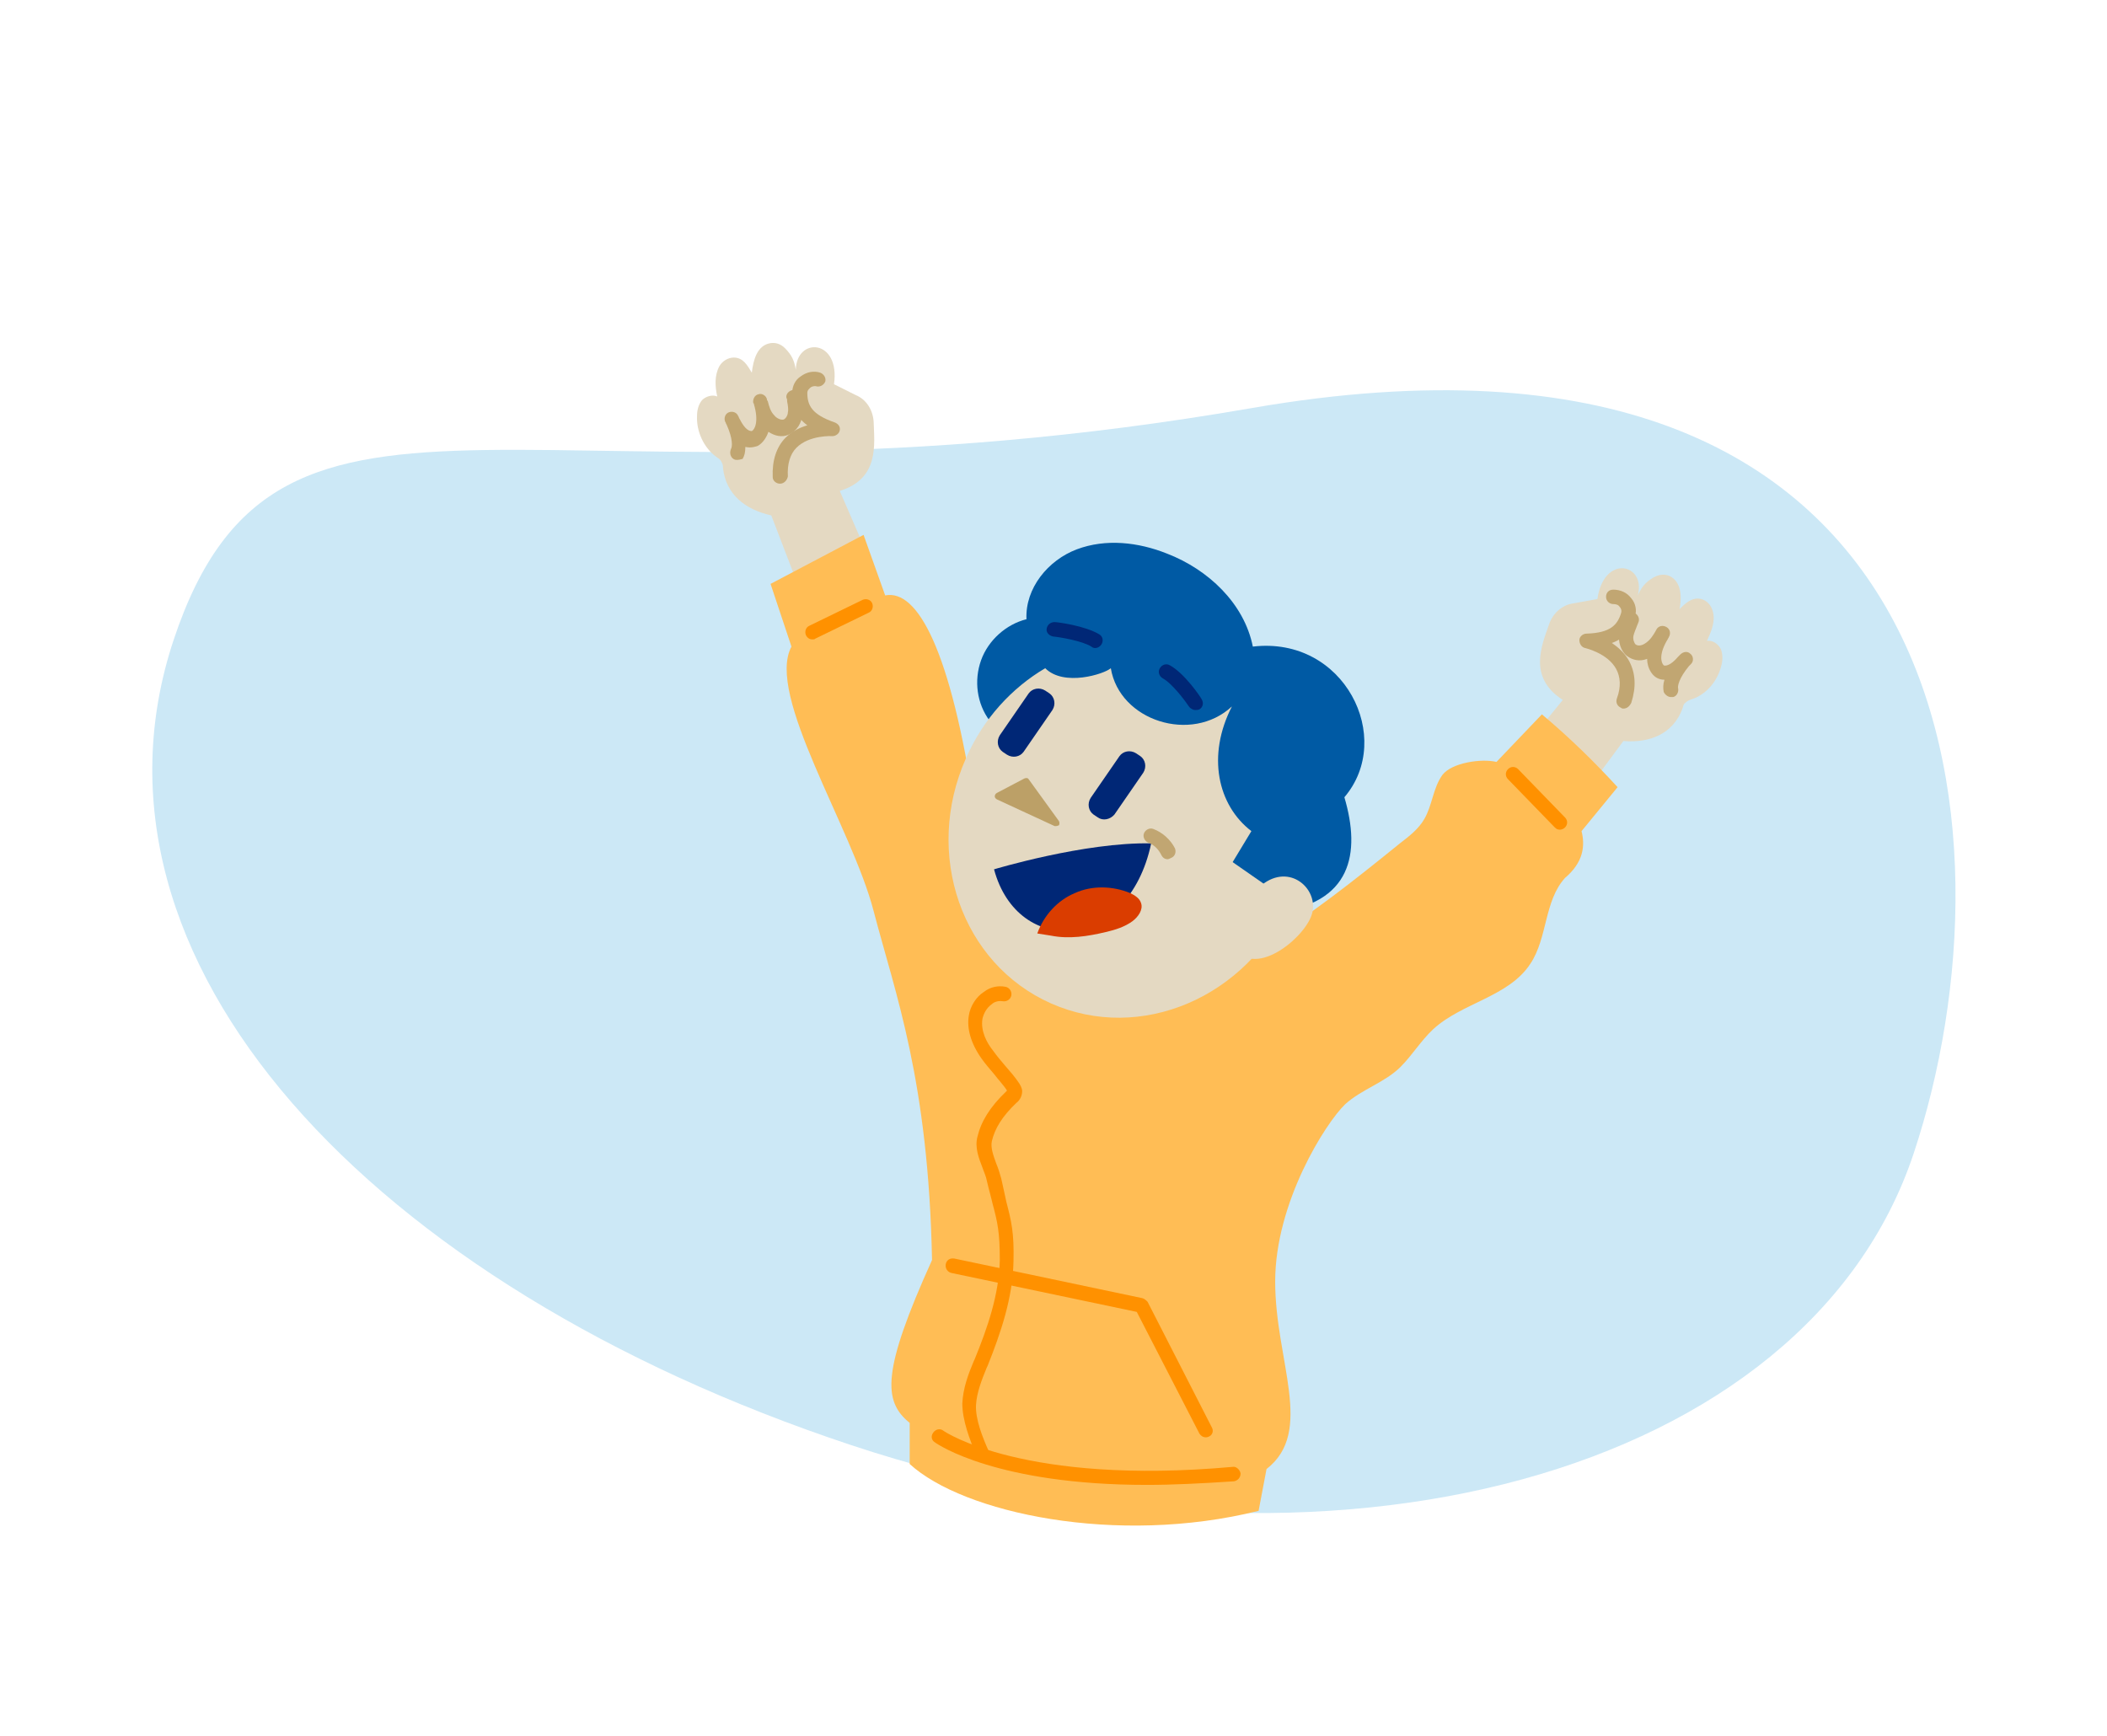 <svg width="585" height="482" viewBox="0 0 585 482" fill="none" xmlns="http://www.w3.org/2000/svg">
<path fill-rule="evenodd" clip-rule="evenodd" d="M236.167 401.219C369.576 445.566 501.725 409.319 531.33 320.259C560.934 231.199 545.334 79.003 347.557 113.306C149.779 147.609 77.817 88.617 48.212 177.677C18.607 266.737 102.757 356.872 236.167 401.219Z" fill="#CCE8F6"/>
<path d="M240.964 154.324L233.158 136.31C244.166 132.908 242.765 123.501 242.565 117.096C242.365 113.894 240.564 110.892 237.562 109.691L231.557 106.689C233.358 94.079 221.149 93.479 220.949 102.686C220.549 100.284 219.948 98.683 217.947 96.681C216.746 95.48 215.345 95.08 213.944 95.28C210.141 95.88 209.14 100.084 208.74 103.486C207.539 101.485 206.338 99.283 203.736 99.283C202.135 99.283 200.534 100.284 199.734 101.685C198.332 104.287 198.533 107.289 199.133 110.091C197.732 109.491 195.931 110.091 194.93 111.092C193.929 112.293 193.529 113.894 193.529 115.495C193.329 119.698 195.33 124.302 198.933 126.904C199.533 127.304 200.134 127.704 200.334 128.305C200.734 128.905 200.734 129.505 200.734 129.906C201.535 137.311 206.939 141.514 214.144 143.115L222.751 165.532L240.964 154.324Z" fill="#E4D9C2"/>
<path d="M216.546 134.309C215.545 134.309 214.544 133.509 214.544 132.508C214.344 127.905 215.545 124.102 218.147 121.5C219.948 119.699 222.15 118.698 224.151 118.097C221.149 115.896 219.948 113.094 219.948 109.091C219.948 107.289 220.749 105.488 222.35 104.487C223.951 103.286 225.953 102.886 227.754 103.487C228.755 103.887 229.355 104.888 229.155 105.888C228.755 106.889 227.754 107.49 226.753 107.289C226.153 107.089 225.352 107.289 224.952 107.69C224.752 107.89 224.151 108.29 224.151 109.091C224.151 112.493 225.352 115.095 231.757 117.297C232.758 117.697 233.358 118.498 233.158 119.498C232.958 120.499 231.957 121.1 231.157 121.1C231.157 121.1 224.752 120.699 221.149 124.302C219.348 126.103 218.547 128.905 218.747 132.308C218.547 133.309 217.747 134.309 216.546 134.309C216.546 134.309 216.746 134.309 216.546 134.309Z" fill="#C1A672"/>
<path d="M204.738 127.703C204.338 127.703 204.138 127.703 203.737 127.503C202.737 126.903 202.537 125.702 202.937 124.701C203.337 124.101 203.537 121.899 201.736 117.896C201.536 117.696 201.536 117.296 201.336 117.095C200.935 116.095 201.336 114.894 202.336 114.494C203.337 114.093 204.538 114.494 204.938 115.494C205.138 115.694 205.138 116.095 205.339 116.295C206.94 119.497 208.141 119.697 208.741 119.697C209.542 119.297 210.743 117.095 209.342 112.292C209.342 112.092 209.342 112.092 209.141 111.892C208.941 110.891 209.542 109.69 210.542 109.49C211.543 109.09 212.744 109.89 212.944 110.891C212.944 111.091 212.944 111.291 213.144 111.291C213.545 112.892 213.945 114.293 214.946 115.294C215.546 116.095 216.747 116.695 217.548 116.495C218.148 116.295 218.749 115.294 218.749 114.494C218.949 113.693 218.749 112.492 218.548 111.491C218.548 111.091 218.548 110.691 218.348 110.491C218.148 109.49 218.949 108.489 220.15 108.289C221.35 108.089 222.151 108.889 222.351 110.09C222.351 110.491 222.351 110.691 222.551 111.091C222.752 112.292 222.952 113.893 222.752 115.294C222.551 117.296 221.35 119.697 218.949 120.698C217.147 121.499 215.146 121.098 213.345 119.898C212.344 122.9 210.342 123.901 210.142 123.901C209.942 123.901 208.741 124.501 206.94 124.101C206.94 125.502 206.74 126.502 206.139 127.503C206.139 127.303 205.539 127.703 204.738 127.703Z" fill="#C1A672"/>
<path d="M421.498 209.565L433.907 194.353C424.3 188.149 427.903 179.542 430.104 173.338C431.105 170.336 433.707 167.934 436.909 167.533L443.514 166.333C445.315 153.723 457.124 156.525 454.722 165.332C455.723 163.13 456.724 161.729 459.126 160.328C460.527 159.528 462.128 159.327 463.529 159.928C466.931 161.529 466.931 165.932 466.331 169.135C467.932 167.533 469.733 165.732 472.335 166.333C473.937 166.733 475.138 168.134 475.538 169.735C476.338 172.537 475.137 175.339 473.937 177.941C475.538 177.741 476.939 178.742 477.739 180.143C478.34 181.544 478.34 183.145 477.94 184.746C476.939 188.949 473.937 192.752 469.734 194.153C469.133 194.353 468.533 194.553 467.932 195.154C467.332 195.554 467.332 196.155 467.132 196.755C464.53 203.76 458.125 206.362 450.719 205.762L436.509 224.976L421.498 209.565Z" fill="#E4D9C2"/>
<path d="M450.719 196.755C450.519 196.755 450.319 196.755 450.119 196.555C449.118 196.154 448.517 195.153 448.918 193.953C450.119 190.75 449.918 187.948 448.718 185.747C446.316 181.343 440.111 179.942 440.111 179.942C439.11 179.742 438.51 178.741 438.51 177.741C438.51 176.74 439.511 175.939 440.511 175.939C447.116 175.739 449.118 173.537 450.119 170.135C450.319 169.334 449.918 168.734 449.718 168.534C449.318 167.933 448.718 167.733 447.917 167.733C446.916 167.733 445.915 166.933 445.915 165.732C445.915 164.531 446.716 163.73 447.917 163.73C449.918 163.73 451.72 164.531 452.921 166.132C454.122 167.533 454.522 169.535 453.921 171.136C452.921 174.939 450.919 177.34 447.517 178.541C449.318 179.742 451.119 181.343 452.32 183.545C454.122 186.947 454.322 190.75 452.921 195.153C452.32 196.354 451.52 196.755 450.719 196.755Z" fill="#C1A672"/>
<path d="M463.929 193.552C463.129 193.552 462.328 192.952 461.928 192.151C461.728 191.151 461.728 189.95 462.128 188.749C460.327 188.749 459.326 187.748 459.126 187.548C459.126 187.548 457.324 185.947 457.324 182.945C455.323 183.745 453.321 183.345 451.72 182.144C449.919 180.743 449.318 178.141 449.519 176.14C449.719 174.739 450.319 173.338 450.719 172.337C450.92 171.936 450.92 171.736 451.12 171.336C451.52 170.335 452.721 169.735 453.722 170.135C454.722 170.535 455.323 171.736 454.923 172.737C454.722 173.137 454.722 173.338 454.522 173.738C454.122 174.739 453.722 175.739 453.522 176.54C453.321 177.541 453.722 178.541 454.122 178.942C454.923 179.542 456.123 179.142 456.924 178.541C458.125 177.741 458.926 176.54 459.726 175.139C459.726 174.939 459.926 174.939 459.926 174.739C460.527 173.738 461.728 173.538 462.728 174.138C463.729 174.739 463.929 175.939 463.329 176.94C463.329 177.14 463.129 177.14 463.129 177.34C460.527 181.544 461.127 183.945 461.928 184.746C462.328 184.946 463.729 184.946 465.931 182.344C466.131 182.144 466.331 181.944 466.531 181.744C467.332 180.943 468.533 180.743 469.333 181.544C470.134 182.144 470.334 183.545 469.533 184.346C469.333 184.546 469.133 184.746 468.933 184.946C466.131 188.349 465.731 190.55 465.931 191.151C466.131 192.151 465.53 193.352 464.53 193.552C464.33 193.552 464.129 193.552 463.929 193.552Z" fill="#C1A672"/>
<path d="M270.586 224.576C263.981 180.543 254.774 163.531 245.767 165.332L239.763 148.52L213.944 162.13L219.748 179.543C212.543 192.953 236.561 229.78 242.565 252.997C248.57 276.014 257.776 299.832 258.777 349.869C244.767 380.892 245.167 389.098 252.573 395.102V406.511C267.384 420.121 310.015 429.328 349.444 419.52L351.646 407.912C365.056 397.504 354.048 377.889 354.048 355.873C354.048 333.857 368.058 311.841 373.462 306.637C378.065 302.434 384.47 300.632 388.873 296.229C392.076 293.027 394.478 289.024 397.88 285.821C405.886 278.416 418.896 276.815 424.9 267.608C429.704 260.403 428.703 250.195 434.507 243.79C439.711 239.387 440.111 234.784 439.111 230.781L449.118 218.572C442.513 211.366 435.508 204.561 428.102 198.357C424.5 202.159 419.096 207.764 415.493 211.566C411.29 210.566 403.084 211.767 400.482 215.169C397.88 218.772 397.68 223.575 395.478 227.378C393.877 230.18 391.275 232.182 388.673 234.183C376.064 244.391 363.254 254.598 349.244 263.004L270.586 224.576Z" fill="#FFBD55"/>
<path d="M272.988 405.509C272.187 405.509 271.387 405.109 271.186 404.308C269.185 399.705 267.183 394.301 267.183 389.697C267.384 385.494 268.785 381.692 270.386 377.889L270.586 377.488C274.189 368.682 277.391 359.475 277.591 349.868C277.591 342.262 276.991 339.46 275.59 334.256C275.189 332.455 274.589 330.454 273.988 327.852C273.788 326.651 273.188 325.45 272.788 324.249C271.787 321.647 270.586 318.645 271.387 315.643C272.387 311.44 274.789 307.437 279.393 303.033L279.593 302.833C278.592 301.232 277.191 299.831 275.99 298.23C274.789 296.829 273.588 295.428 272.587 294.027C269.585 289.824 268.384 285.62 268.985 282.018C269.385 279.416 270.986 276.814 273.188 275.413C274.989 274.012 277.191 273.612 279.192 274.012C280.193 274.212 280.994 275.213 280.794 276.414C280.593 277.414 279.593 278.215 278.392 278.015C277.191 277.815 275.99 278.215 275.39 278.815C273.989 279.816 273.188 281.217 272.788 282.818C272.187 286.221 273.988 289.623 275.79 291.825C276.791 293.226 277.791 294.427 278.992 295.828C280.393 297.429 281.794 299.03 282.995 300.832C283.195 301.232 283.796 302.033 283.796 303.033C283.796 304.635 282.795 305.835 282.195 306.236C278.192 310.039 276.19 313.441 275.39 316.844C274.989 318.645 275.79 320.847 276.59 323.048C277.191 324.449 277.591 325.85 277.991 327.251C278.592 329.853 278.992 331.855 279.393 333.656C280.794 339.06 281.594 342.262 281.394 350.268C281.194 360.476 277.791 370.283 274.189 379.29L273.988 379.69C272.587 383.093 271.186 386.695 270.986 390.098C270.786 394.101 272.788 399.104 274.589 403.107C274.989 404.108 274.589 405.309 273.588 405.709C273.588 405.509 273.188 405.509 272.988 405.509Z" fill="#FF9100"/>
<path d="M318.422 412.314C276.791 412.314 260.379 401.106 259.578 400.506C258.577 399.905 258.377 398.704 259.178 397.704C259.778 396.903 260.979 396.503 261.98 397.303C262.18 397.503 284.397 412.515 342.239 407.311C343.24 407.111 344.241 408.111 344.441 409.112C344.441 410.313 343.64 411.114 342.64 411.314C333.633 411.914 325.627 412.314 318.422 412.314Z" fill="#FF9100"/>
<path d="M433.106 230.38C432.505 230.38 432.105 230.18 431.705 229.78L418.695 216.37C417.895 215.569 417.895 214.368 418.695 213.568C419.496 212.767 420.697 212.767 421.497 213.568L434.507 226.978C435.308 227.778 435.308 228.979 434.507 229.78C434.107 230.18 433.506 230.38 433.106 230.38Z" fill="#FF9100"/>
<path d="M225.553 177.541C224.753 177.541 224.152 177.141 223.752 176.34C223.352 175.34 223.752 174.139 224.753 173.738L239.564 166.533C240.565 166.133 241.765 166.533 242.166 167.534C242.566 168.535 242.166 169.735 241.165 170.136L226.354 177.341C226.154 177.541 225.954 177.541 225.553 177.541Z" fill="#FF9100"/>
<path d="M274.79 200.157C271.187 195.353 270.387 188.949 272.388 183.344C274.39 177.74 279.393 173.337 284.997 171.936C284.597 163.33 291.002 155.524 299.008 152.522C307.014 149.519 316.02 150.52 324.026 153.723C335.435 158.126 345.442 167.533 347.844 179.542C373.263 176.539 387.273 204.96 373.263 221.373C377.866 236.984 375.264 250.995 353.848 253.396L292.803 249.994L274.79 200.157Z" fill="#005AA4"/>
<path d="M358.051 250.394C346.243 277.014 316.621 289.623 291.802 278.615C266.984 267.607 256.376 237.184 268.185 210.565C272.988 199.557 280.994 190.95 290.201 185.546C295.405 190.75 306.613 187.147 308.415 185.546C310.816 200.157 330.831 206.562 342.039 196.154C335.034 209.764 338.036 223.574 347.443 230.78L342.24 239.386L358.051 250.394Z" fill="#E4D9C2"/>
<path d="M277.392 220.972L284.797 216.769L293.204 228.378L277.392 220.972Z" fill="#BCA067"/>
<path d="M293.203 229.379C293.003 229.379 293.003 229.379 292.803 229.379L276.791 221.973C276.391 221.773 276.191 221.373 276.191 221.173C276.191 220.772 276.391 220.372 276.791 220.172L284.397 216.169C284.797 215.969 285.397 215.969 285.598 216.369L294.004 227.978C294.204 228.378 294.204 228.778 294.004 229.179C293.804 229.179 293.603 229.379 293.203 229.379ZM279.593 220.772L290.201 225.776L284.597 218.171L279.593 220.772Z" fill="#BCA067"/>
<path d="M331.831 197.154C331.231 197.154 330.63 196.754 330.23 196.354C329.029 194.552 325.427 189.749 322.825 188.348C321.824 187.747 321.424 186.547 322.024 185.546C322.625 184.545 323.825 184.145 324.826 184.745C328.829 186.947 333.232 193.352 333.633 194.152C334.233 195.153 334.033 196.354 333.032 196.954C332.632 197.154 332.232 197.154 331.831 197.154Z" fill="#002776"/>
<path d="M304.011 179.942C303.61 179.942 303.21 179.742 303.01 179.542C300.408 177.94 294.404 176.94 292.402 176.74C291.401 176.539 290.401 175.739 290.601 174.538C290.801 173.537 291.601 172.737 292.802 172.737C293.603 172.737 301.209 173.737 305.212 176.139C306.212 176.74 306.412 177.94 305.812 178.941C305.412 179.542 304.811 179.942 304.011 179.942Z" fill="#002776"/>
<path d="M342.64 262.804C347.844 271.81 361.454 261.203 364.056 254.398C366.658 247.593 358.852 239.787 351.046 245.191C351.046 245.191 346.643 248.393 345.242 250.395" fill="#E4D9C2"/>
<path d="M304.812 226.977L303.611 226.176C302.21 225.176 301.81 223.174 302.81 221.573L310.816 209.964C311.817 208.563 313.819 208.163 315.42 209.164L316.621 209.964C318.022 210.965 318.422 212.967 317.421 214.568L309.415 226.176C308.214 227.577 306.213 227.978 304.812 226.977Z" fill="#002776"/>
<path d="M279.593 209.564L278.392 208.764C276.991 207.763 276.591 205.761 277.591 204.16L285.597 192.552C286.598 191.151 288.6 190.75 290.201 191.751L291.402 192.552C292.803 193.552 293.203 195.554 292.202 197.155L284.196 208.764C283.196 210.165 281.194 210.565 279.593 209.564Z" fill="#002776"/>
<path d="M275.991 241.387C275.991 241.387 301.21 233.782 319.623 234.182C313.218 264.404 282.596 266.006 275.991 241.387Z" fill="#002776"/>
<path d="M287.999 259.201C289.801 254.197 293.604 249.994 298.407 247.993C303.211 245.791 309.015 245.991 313.818 247.993C315.019 248.593 316.42 249.394 316.821 250.795C317.421 252.596 316.02 254.598 314.419 255.799C312.217 257.4 309.615 258.2 307.013 258.801C302.01 260.002 296.806 260.802 291.802 259.802" fill="#DA3D00"/>
<path d="M324.226 238.585C323.425 238.585 322.825 238.185 322.425 237.384C321.624 235.783 320.423 234.582 318.822 233.982C317.821 233.581 317.221 232.38 317.621 231.38C318.021 230.379 319.222 229.779 320.223 230.179C322.825 231.18 325.027 233.181 326.228 235.583C326.628 236.584 326.228 237.784 325.227 238.185C324.826 238.385 324.426 238.585 324.226 238.585Z" fill="#C1A672"/>
<path d="M334.834 399.105C334.033 399.105 333.432 398.705 333.032 398.104L315.619 364.279L264.181 353.471C263.181 353.271 262.38 352.27 262.58 351.069C262.78 349.868 263.781 349.268 264.982 349.468L317.221 360.476C317.821 360.676 318.221 361.077 318.622 361.477L336.435 396.303C337.035 397.304 336.635 398.504 335.634 398.905C335.634 398.905 335.234 399.105 334.834 399.105Z" fill="#FF9100"/>
</svg>
